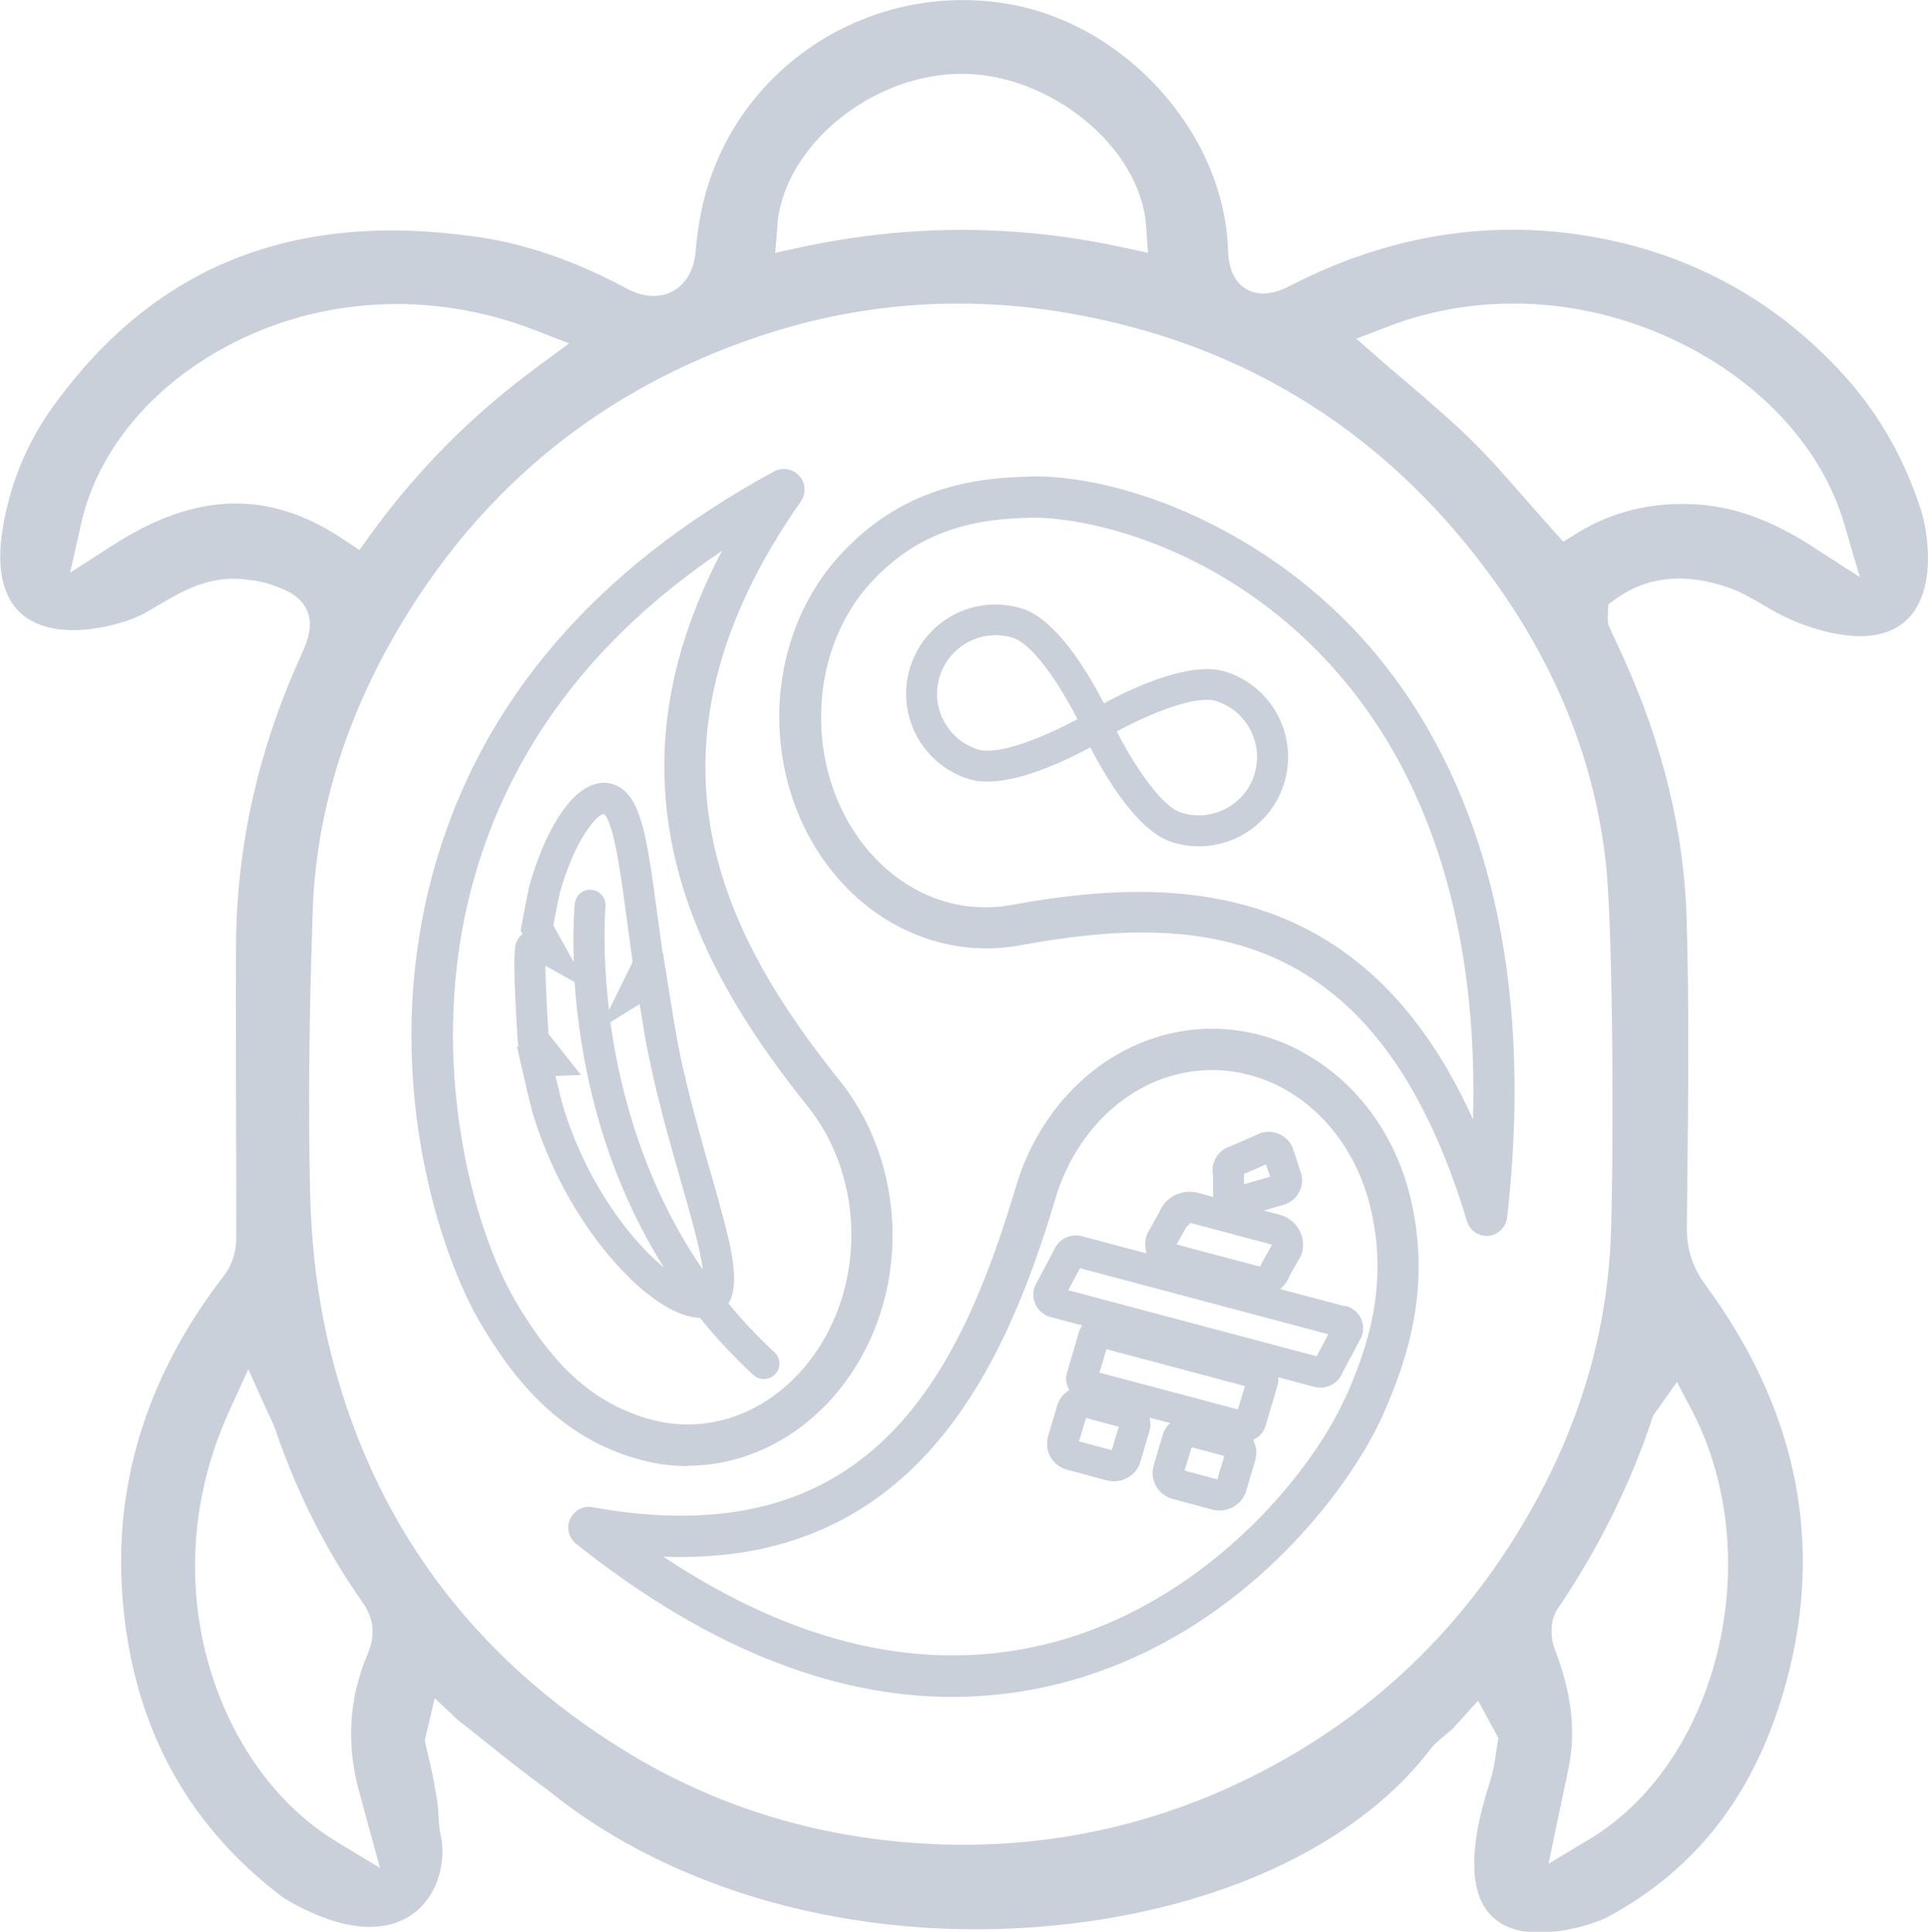 <?xml version="1.0" encoding="UTF-8"?>
<svg xmlns="http://www.w3.org/2000/svg" id="Layer_2" data-name="Layer 2" viewBox="0 0 98.99 99.18">
  <defs>
    <style>
      .cls-1 {
        fill: #2d4466;
      }

      .cls-2 {
        opacity: .25;
      }
    </style>
  </defs>
  <g id="Layer_1-2" data-name="Layer 1">
    <g class="cls-2">
      <g>
        <path class="cls-1" d="m98.7,26.41c-.85-2.74-2.2-5.14-4.02-7.14-3.4-3.75-7.64-6.12-12.61-7.06-5.39-1.01-10.73-.18-15.87,2.48-.87.45-1.61.5-2.21.15-.6-.35-.91-1.02-.94-2-.19-6.04-5.34-11.72-11.48-12.67-7.23-1.12-14.07,3.55-15.55,10.62-.15.73-.25,1.43-.3,2.08-.07.96-.48,1.69-1.16,2.07-.4.22-1.23.49-2.37-.12-2.66-1.43-5.2-2.31-7.77-2.67-9.45-1.34-16.57,1.55-21.76,8.81-1.23,1.72-2.15,3.83-2.53,6.23-1.09,6.98,5.78,5.15,7.32,4.28.2-.12.4-.23.6-.35,1.24-.74,2.64-1.57,4.46-1.38.38.04.83.09,1.27.23.81.26,1.63.58,1.98,1.36.35.78.03,1.59-.32,2.36-2.17,4.77-3.29,9.74-3.32,14.77-.02,2.83,0,5.71,0,8.5,0,2.21.02,4.42.01,6.64,0,.67-.24,1.39-.63,1.89-3.78,4.89-5.55,10.24-5.25,15.9.36,6.8,3.17,12.2,8.34,16.07,6.36,3.76,8.65-.58,8.03-3.28-.13-.56-.07-1.21-.2-1.89-.05-.24-.09-.49-.13-.73-.07-.42-.17-.86-.29-1.37-.06-.26-.13-.54-.19-.84l.51-2.17,1.17,1.11c.54.42,1.05.83,1.55,1.23,1.01.81,1.97,1.57,2.94,2.27l.06.04c6.78,5.56,16.88,8.15,27.04,6.92,8.15-.99,14.88-4.29,18.46-9.07l.15-.16c.27-.24.55-.47.89-.76l1.31-1.45,1.04,1.92c-.05.28-.08.54-.12.77-.07.52-.16,1.01-.32,1.51-3.34,10.31,4.79,7.46,5.86,7.01,4.99-2.62,8.12-6.88,9.58-13.02,1.61-6.83.15-13.39-4.35-19.51-.68-.93-.98-1.84-.97-2.95l.02-2.12c.05-4.48.1-9.12-.03-13.67-.12-4.51-1.23-9.08-3.3-13.6l-.66-1.43c-.12-.27-.1-.51-.09-.61l.03-.59.42-.3c1.61-1.14,3.55-1.32,5.75-.55.67.23,1.25.58,1.81.91.2.12.4.23.6.34,1.45.8,3.55,1.43,5.05,1.19,3.65-.57,2.75-5.34,2.49-6.16Zm-58.79-14.85c.33-4.06,4.84-7.77,9.47-7.77h0c4.57,0,9.17,3.78,9.46,7.78l.1,1.41-1.38-.3c-5.43-1.17-10.94-1.17-16.37,0l-1.39.3.12-1.42ZM5.78,28l-2.18,1.4.57-2.53c.83-3.68,3.55-6.99,7.47-9.09,4.78-2.56,10.53-2.87,15.77-.85l1.81.7-1.56,1.15c-3.39,2.49-6.2,5.31-8.61,8.63l-.6.83-.85-.57c-3.79-2.53-7.55-2.43-11.82.33Zm11.46,66.52c-5.87-3.53-9.62-12.99-5.46-22.1l.97-2.12.96,2.13c.05.11.1.22.15.31.11.23.21.44.29.69,1.08,3.17,2.57,6.14,4.45,8.81.61.87.69,1.71.26,2.72-.97,2.28-1.09,4.69-.38,7.17.07.23.13.46.2.74l.83,3.03-2.27-1.37Zm67.56-21.64c.08-.25.22-.41.29-.5l1.01-1.43.81,1.54c3.86,7.51,1.32,17.98-5.33,21.95l-2.07,1.24.49-2.37c.07-.31.13-.62.2-.93.14-.66.28-1.28.39-1.91.31-1.79.06-3.67-.75-5.76-.23-.58-.29-1.5.14-2.12,2.1-3.1,3.72-6.37,4.83-9.71Zm-2.15-8.46c-.31,4.55-1.7,9.01-4.13,13.26-3.65,6.38-8.85,11.12-15.46,14.11-4.3,1.94-8.87,2.92-13.61,2.92-.65,0-1.31-.02-1.97-.06-5.59-.31-10.78-1.92-15.41-4.77-7.92-4.88-13.01-11.84-15.15-20.69-.6-2.48-.94-5.2-1-8.09-.1-4.27-.05-8.84.14-14.41.17-4.75,1.56-9.46,4.15-13.99,4.29-7.52,10.62-12.72,18.82-15.45,5.09-1.7,10.38-2.1,15.72-1.19,9.22,1.56,16.67,6.27,22.15,14.01,3.13,4.43,5,9.22,5.55,14.24.41,3.74.41,17.17.21,20.1Zm10.46-36.33c-2.17-1.4-4.11-2.1-6.11-2.2-2.2-.12-4.21.37-5.99,1.46l-.75.46-.59-.66c-.44-.49-.86-.98-1.29-1.46-.96-1.1-1.86-2.14-2.85-3.11-.99-.97-2.08-1.9-3.13-2.8-.48-.41-.96-.82-1.44-1.23l-1.32-1.16,1.64-.63c4.76-1.83,10.23-1.51,15.02.86,4.22,2.09,7.28,5.47,8.39,9.28l.8,2.73-2.39-1.54Z"></path>
        <path class="cls-1" d="m62.91,34.48c-1.77-.55-4.68.79-6.23,1.63-.81-1.57-2.44-4.32-4.21-4.87-2.42-.75-4.99.6-5.74,3.02-.75,2.42.6,4.99,3.02,5.74,1.77.55,4.68-.79,6.23-1.63.81,1.57,2.44,4.32,4.21,4.87.45.14.91.21,1.36.21,1.96,0,3.77-1.26,4.38-3.23.75-2.42-.6-4.99-3.02-5.74Zm-12.69,4c-1.58-.49-2.47-2.18-1.97-3.76.4-1.28,1.59-2.11,2.87-2.11.29,0,.59.04.89.14,1.05.33,2.45,2.48,3.31,4.17-1.67.9-4.04,1.88-5.09,1.56Zm14.19,1.27c-.49,1.58-2.18,2.47-3.76,1.97-1.05-.33-2.45-2.48-3.31-4.17,1.67-.9,4.04-1.88,5.09-1.56,1.58.49,2.47,2.18,1.97,3.76Z"></path>
        <path class="cls-1" d="m69.08,67.07l-3.35-.89c.2-.17.37-.38.46-.64l.58-1.03.07-.16c.12-.41.07-.84-.14-1.21-.21-.38-.58-.67-1.01-.78l-.8-.21,1.02-.3h0c.35-.1.64-.34.8-.66.16-.31.19-.66.08-.99l-.39-1.19c-.22-.67-.96-1.05-1.65-.85l-1.55.68c-.35.1-.64.34-.8.65-.14.26-.18.56-.12.84v1.12s0,0,0,0l-.77-.21c-.83-.22-1.7.23-1.99,1l-.58,1.03-.07.16c-.09.3-.09.62,0,.92l-3.3-.88c-.61-.17-1.24.16-1.46.72l-.95,1.79-.06.15c-.09.31-.05.63.1.91.16.28.43.5.75.58l1.62.43c-.07.09-.13.19-.16.3l-.63,2.13c-.08.28-.05.58.1.84,0,.02.02.02.03.04-.29.17-.52.45-.63.79l-.47,1.59c-.1.35-.06.73.12,1.05.18.33.5.57.87.67l2.02.54c.12.03.25.05.37.05.62,0,1.19-.4,1.36-1l.47-1.59c.07-.23.05-.46,0-.68l1.05.28c-.17.16-.3.36-.37.59l-.47,1.59c-.1.35-.06.72.12,1.05.18.33.5.57.87.67l2.02.54h0c.12.03.25.05.37.05.62,0,1.19-.4,1.37-1l.47-1.59c.1-.35.06-.72-.11-1.04.29-.13.53-.37.63-.69l.63-2.13c.04-.13.04-.26.03-.39l1.84.49c.11.03.21.04.32.04.5,0,.96-.3,1.14-.77l.95-1.79.06-.15c.09-.31.05-.63-.1-.91-.16-.28-.43-.5-.75-.58Zm-5.21-6.8l1.13-.49.21.63-1.34.39v-.53Zm-2.94,2.7l.14-.1.03-.09,4.21,1.12-.52.93-.07.16s-.05.03-.1.02l-4.21-1.12.52-.93Zm-4.48,7.5l.36-1.2,7.11,1.89-.36,1.2-7.11-1.89Zm.63,3.98l-1.68-.45.36-1.2,1.68.45-.36,1.2Zm5.42,1.5l-1.68-.45.36-1.2,1.68.45-.36,1.2Zm5.1-6.32l-12.75-3.39.6-1.13,12.75,3.39-.6,1.13Z"></path>
        <path class="cls-1" d="m35.31,75.25c1.78,0,3.55-.52,5.13-1.52,2.65-1.68,4.53-4.55,5.16-7.88.69-3.66-.22-7.52-2.45-10.32,0,0,0,0,0,0-6.04-7.54-11-16.97-2.03-29.79.28-.4.25-.95-.08-1.31-.33-.36-.86-.46-1.29-.23-9.24,5.01-15.13,11.92-17.5,20.53-2.85,10.37.36,19.75,2.45,23.26,1.59,2.66,3.97,5.87,8.28,6.98.77.2,1.55.3,2.33.3Zm-8.79-8.36c-2.25-3.77-4.7-12.63-2.23-21.61,1.88-6.84,6.17-12.54,12.78-17-6.45,12.2-1.16,21.59,4.43,28.56,1.85,2.33,2.6,5.55,2.02,8.61-.52,2.76-2.06,5.12-4.21,6.49-1.78,1.13-3.84,1.47-5.8.96-3.54-.91-5.52-3.55-6.99-6.01Z"></path>
        <path class="cls-1" d="m66.82,53.98c-2.43-1.3-5.2-1.52-7.77-.62-3.23,1.13-5.8,3.94-6.88,7.53,0,0,0,0,0,0-2.99,10.07-7.69,19.03-21.75,16.49-.48-.09-.95.16-1.15.61-.2.44-.07.96.31,1.27,6.57,5.23,13.04,7.86,19.31,7.86,1.79,0,3.56-.21,5.32-.64,9.44-2.31,15.12-10.07,16.8-13.85,1.26-2.84,2.56-6.7,1.34-11.4-.82-3.16-2.83-5.8-5.52-7.23Zm2.25,17.77c-1.79,4.01-7.35,10.7-15.37,12.66-6.26,1.53-12.85.02-19.64-4.49,12.78.49,17.47-9.43,20.14-18.42.89-2.94,2.96-5.23,5.55-6.14,2.01-.7,4.17-.53,6.08.49,2.17,1.16,3.79,3.31,4.47,5.9,1.05,4.04-.03,7.32-1.22,10.01Z"></path>
        <path class="cls-1" d="m52.83,24.47c-2.87.06-6.57.58-9.73,4.06-4.12,4.53-4.12,12,0,16.65,2.4,2.71,5.85,3.97,9.23,3.36h0s0,0,0,0c9.22-1.7,18.38-1.17,22.99,14.16.14.45.55.75,1.01.75.03,0,.06,0,.09,0,.5-.05.9-.44.96-.94,1.8-15.88-3.09-24.98-7.51-29.82-5.3-5.8-12.53-8.34-17.03-8.23Zm22.79,32.98c-4.18-9.26-10.7-11.66-17.14-11.66-2.22,0-4.43.28-6.54.67-2.69.48-5.33-.49-7.26-2.68-3.36-3.8-3.37-10.13,0-13.83,2.6-2.87,5.61-3.31,8.21-3.37.06,0,.12,0,.18,0,2.99,0,9.77,1.56,15.24,7.55,5.09,5.58,7.59,13.57,7.32,23.32Z"></path>
        <path class="cls-1" d="m38.68,70.59c.15.14.34.21.54.21.21,0,.43-.09.59-.26.3-.32.27-.83-.05-1.12-.87-.8-1.65-1.64-2.36-2.5,0,0,0,0,0,0,.68-1.13.09-3.2-.89-6.64-.23-.79-.47-1.64-.71-2.54l-.21-.78c-.17-.66-.34-1.33-.5-2.03-.09-.4-.18-.8-.26-1.21-.09-.44-.44-2.55-.6-3.61l-.19-1.18h-.02s-.43-3.16-.43-3.16c-.43-3.15-.78-4.66-1.69-5.3-.36-.25-.78-.34-1.21-.25-1.59.33-2.67,2.83-3.07,3.9-.16.43-.31.88-.44,1.37-.11.41-.37,1.84-.4,2l-.05.28.1.18c-.2.16-.34.39-.38.66-.14.95.11,4.42.13,4.82l.02.24.04.05h-.1s.21.93.21.93c.02.08.44,1.97.62,2.56.13.44.28.87.44,1.29.16.43.34.85.52,1.26,1.96,4.35,5.38,7.84,7.61,7.9.81,1.01,1.72,1.99,2.74,2.93Zm-5.41-16.54h0c.09.42.18.83.27,1.24.16.71.34,1.41.51,2.08l.21.79c.25.9.49,1.76.72,2.56.45,1.56.97,3.39,1.11,4.47-3-4.37-4.25-9.1-4.75-12.71l1.5-.93c.15.94.35,2.15.43,2.5Zm-4.55-8.13c.12-.44.25-.85.4-1.24.73-1.97,1.55-2.82,1.87-2.9.49.3.88,3.15,1.03,4.22l.46,3.39-1.21,2.46c-.37-3.11-.19-5.25-.18-5.3.04-.44-.28-.82-.71-.87-.43-.05-.82.28-.87.71-.02.16-.11,1.28-.05,3.01l-1.05-1.89c.11-.59.26-1.37.32-1.59Zm1.06,13.2c-.17-.38-.33-.77-.48-1.17-.15-.39-.28-.78-.4-1.19-.08-.27-.24-.93-.38-1.52l1.31-.05-1.67-2.11c-.07-1.07-.15-2.57-.16-3.5l1.5.84c.25,3.67,1.23,9.32,4.59,14.66-1.34-1.11-3.03-3.13-4.31-5.96Z"></path>
      </g>
    </g>
  </g>
</svg>

